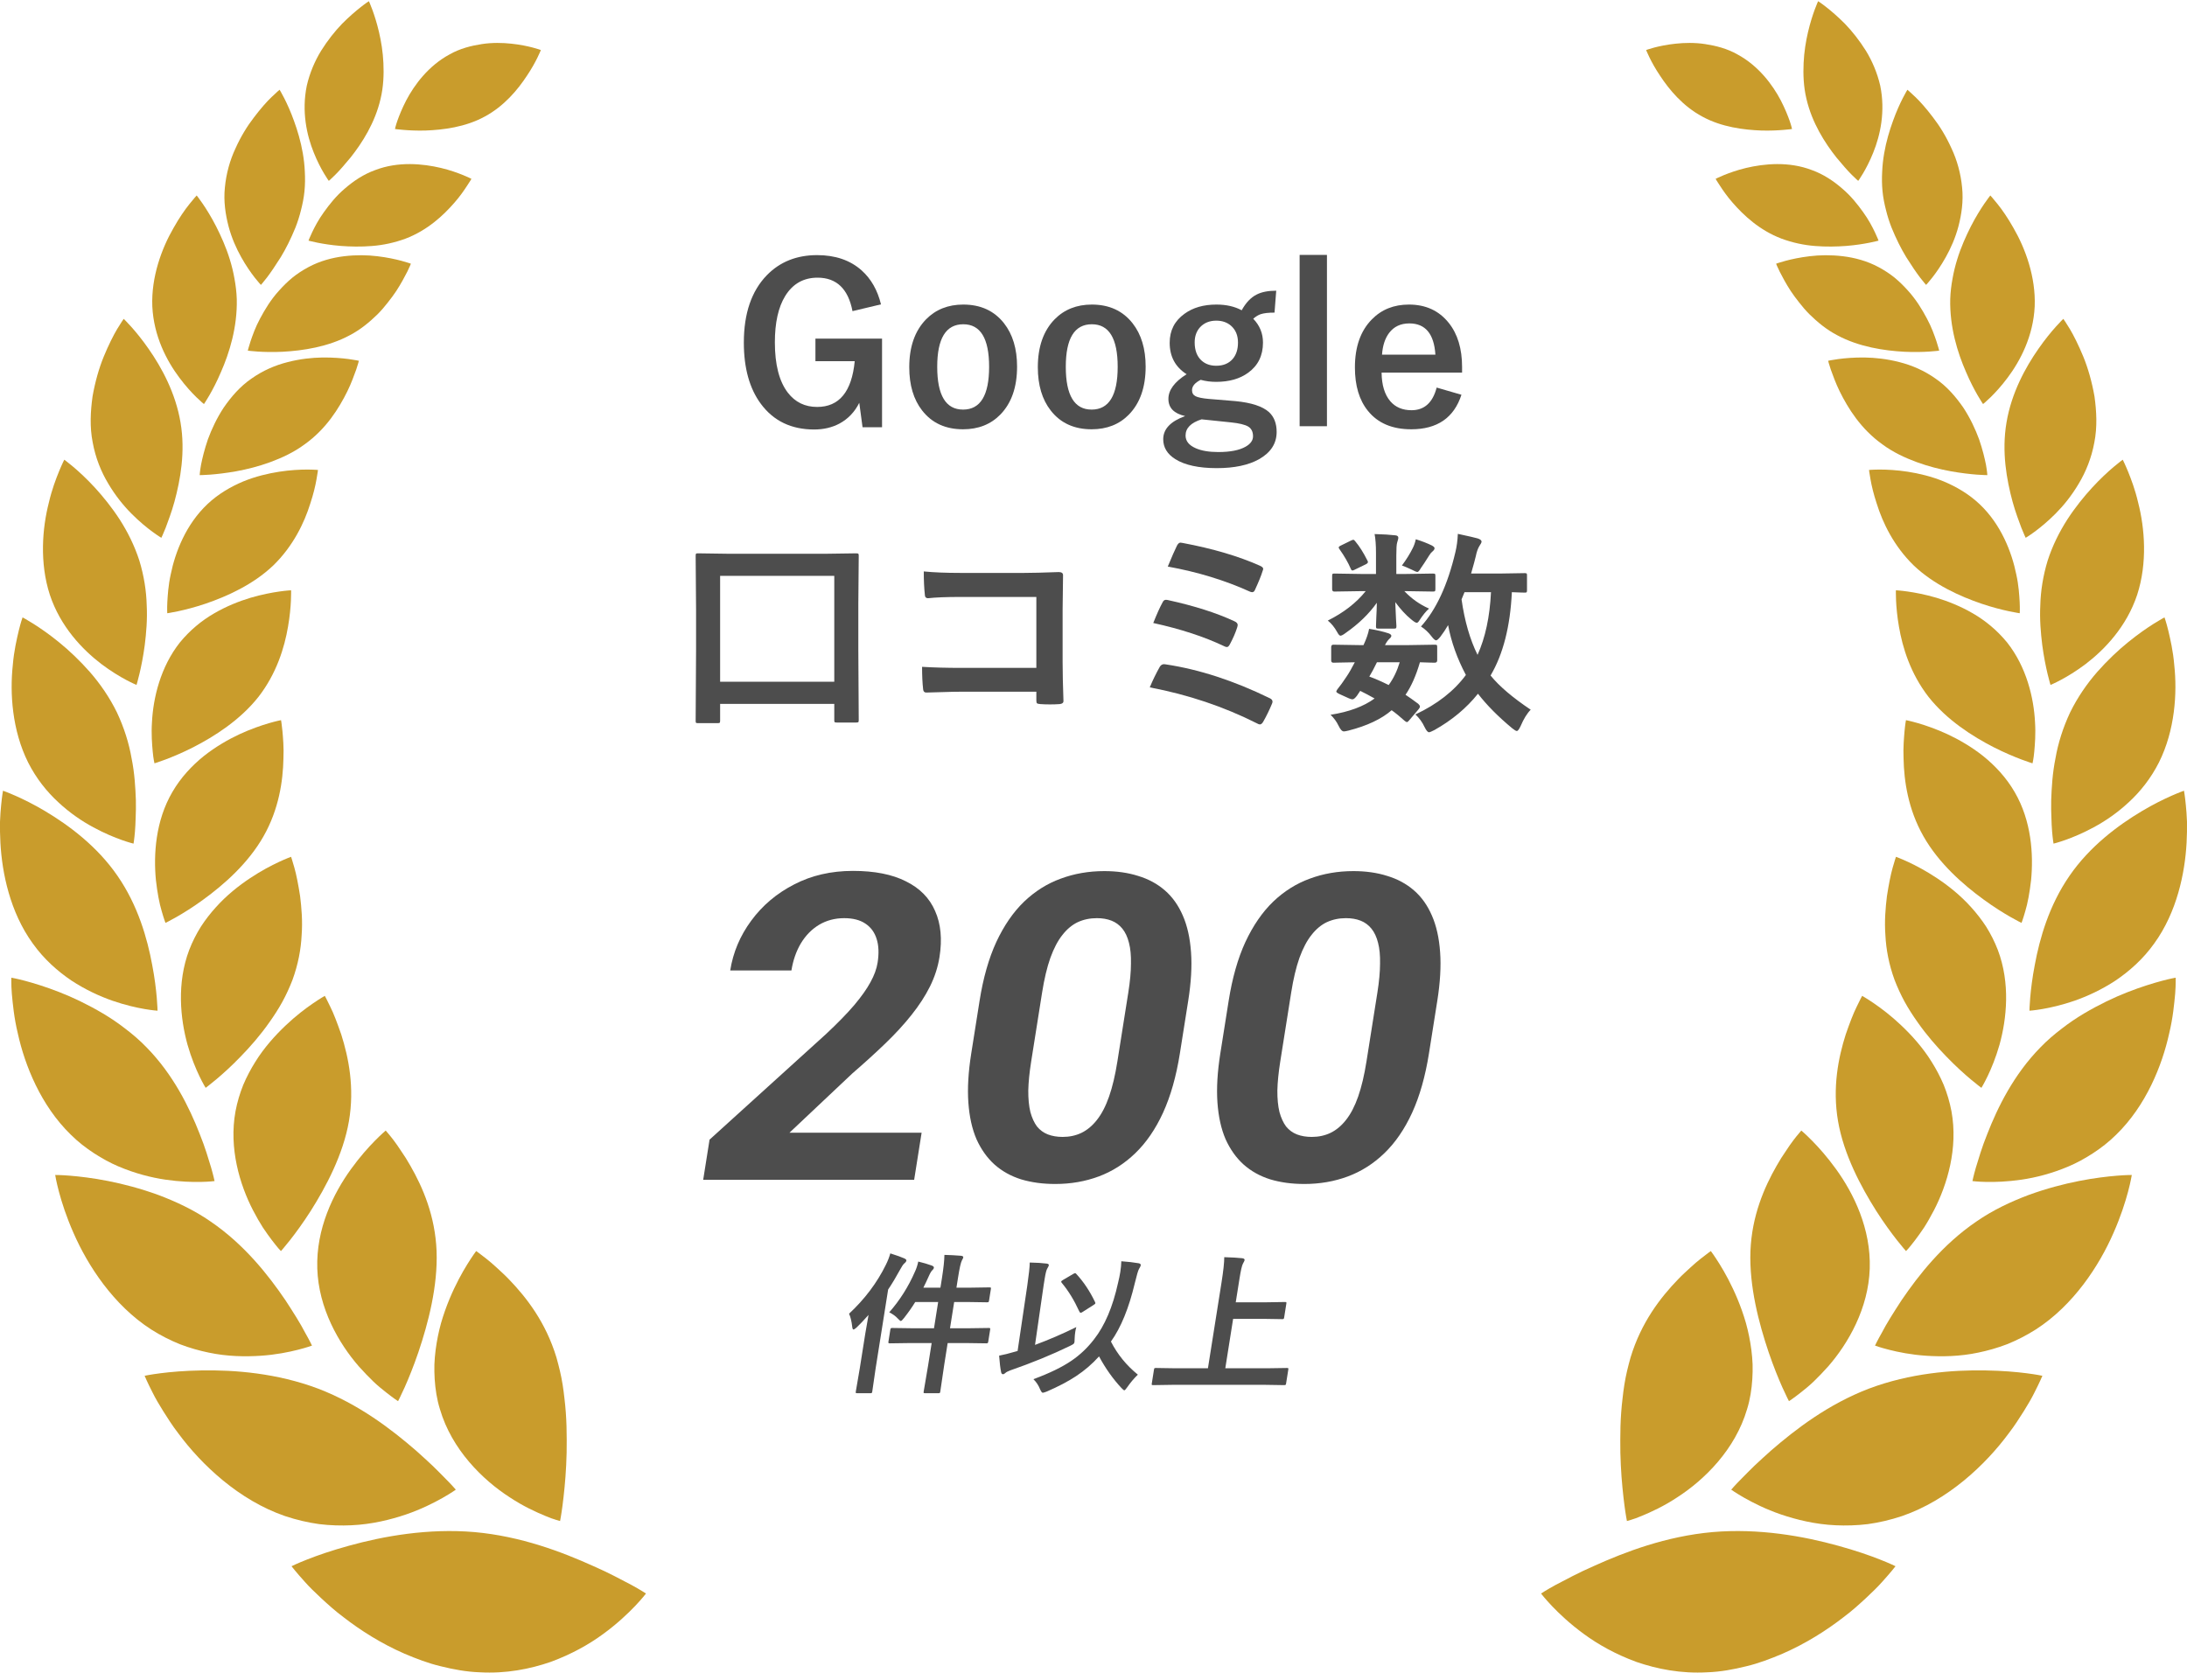 <svg xmlns="http://www.w3.org/2000/svg" width="242" height="186" viewBox="0 0 242 186" fill="none"><path d="M59.852 5.539C59.852 5.539 58.53 5.039 56.584 4.835C55.61 4.732 54.475 4.701 53.312 4.88C52.149 5.059 50.892 5.37 49.754 6.019C47.431 7.268 45.864 9.365 44.946 11.118C44.49 12.002 44.176 12.788 43.976 13.354C43.776 13.916 43.707 14.279 43.707 14.279C43.707 14.279 44.062 14.334 44.66 14.379C45.267 14.431 46.116 14.475 47.089 14.448C49.029 14.375 51.493 14.075 53.633 12.905C55.783 11.75 57.288 9.938 58.309 8.379C59.344 6.847 59.848 5.539 59.848 5.539H59.852Z" fill="#C99C2C"></path><path d="M40.818 0.129C40.818 0.129 40.977 0.467 41.198 1.067C41.419 1.668 41.698 2.523 41.936 3.541C42.174 4.559 42.371 5.739 42.426 6.988C42.485 8.241 42.433 9.593 42.116 10.922C41.501 13.596 40.073 15.818 38.796 17.429C38.14 18.219 37.564 18.888 37.115 19.33C36.673 19.779 36.383 20.02 36.383 20.02C36.383 20.02 35.493 18.819 34.723 16.898C33.94 14.965 33.36 12.333 33.947 9.486C34.268 8.089 34.83 6.76 35.538 5.608C36.256 4.466 37.063 3.448 37.85 2.634C38.647 1.83 39.389 1.202 39.931 0.778C40.469 0.35 40.822 0.132 40.822 0.132L40.818 0.129Z" fill="#C99C2C"></path><path d="M52.163 19.793C52.163 19.793 51.821 19.616 51.231 19.375C50.641 19.137 49.785 18.823 48.787 18.588C46.799 18.119 44.076 17.843 41.522 18.823C40.225 19.289 39.117 20.038 38.168 20.862C37.201 21.676 36.459 22.618 35.849 23.471C35.234 24.319 34.82 25.12 34.544 25.7C34.268 26.276 34.137 26.634 34.137 26.634C34.137 26.634 35.631 27.055 37.709 27.221C38.741 27.3 39.928 27.328 41.167 27.228C42.409 27.131 43.645 26.866 44.873 26.414C47.3 25.492 49.056 23.847 50.288 22.429C50.906 21.725 51.362 21.055 51.676 20.572C52 20.1 52.166 19.793 52.166 19.793H52.163Z" fill="#C99C2C"></path><path d="M30.938 9.935C30.938 9.935 31.79 11.304 32.532 13.382C32.912 14.424 33.284 15.655 33.509 16.97C33.623 17.629 33.702 18.312 33.73 19.009C33.767 19.713 33.764 20.437 33.692 21.162C33.619 21.89 33.481 22.587 33.305 23.26C33.139 23.939 32.929 24.588 32.687 25.202C32.19 26.42 31.631 27.542 31.062 28.473C30.482 29.398 29.951 30.174 29.547 30.706C29.143 31.237 28.87 31.534 28.87 31.534C28.87 31.534 27.766 30.392 26.692 28.466C26.151 27.5 25.63 26.341 25.288 25.044C24.95 23.746 24.725 22.27 24.884 20.751C25.029 19.226 25.44 17.739 26.054 16.435C26.644 15.114 27.372 13.934 28.114 12.978C28.846 12.015 29.529 11.235 30.068 10.728C30.599 10.214 30.938 9.935 30.938 9.935Z" fill="#C99C2C"></path><path d="M45.465 29.188C45.465 29.188 43.946 28.619 41.748 28.36C40.64 28.225 39.408 28.204 38.09 28.36C36.775 28.518 35.401 28.881 34.128 29.567C33.486 29.909 32.885 30.302 32.34 30.744C31.805 31.189 31.318 31.672 30.873 32.172C29.969 33.163 29.313 34.256 28.789 35.24C28.257 36.216 27.947 37.127 27.726 37.769C27.512 38.414 27.422 38.811 27.422 38.811C27.422 38.811 29.054 39.045 31.27 38.935C33.475 38.818 36.295 38.407 38.704 37.106C39.929 36.465 40.909 35.633 41.776 34.788C42.2 34.36 42.58 33.918 42.918 33.477C43.263 33.042 43.581 32.617 43.853 32.203C44.395 31.375 44.785 30.616 45.065 30.078C45.337 29.536 45.465 29.191 45.465 29.191V29.188Z" fill="#C99C2C"></path><path d="M21.765 21.638C21.765 21.638 22.849 22.97 23.918 25.064C24.443 26.103 25.016 27.359 25.43 28.715C25.641 29.395 25.817 30.105 25.944 30.837C26.082 31.575 26.175 32.338 26.2 33.114C26.272 36.209 25.385 39.059 24.446 41.188C23.539 43.324 22.569 44.724 22.569 44.724C22.569 44.724 21.244 43.679 19.849 41.805C18.441 39.928 17.012 37.206 16.854 33.914C16.723 30.64 17.903 27.476 19.194 25.247C19.825 24.122 20.457 23.212 20.954 22.597C21.444 21.98 21.761 21.638 21.761 21.638H21.765Z" fill="#C99C2C"></path><path d="M39.712 39.935C39.712 39.935 38.032 39.542 35.681 39.57C34.511 39.587 33.196 39.728 31.83 40.08C30.456 40.425 29.089 41.012 27.826 41.906C26.542 42.789 25.576 43.934 24.762 45.104C23.982 46.288 23.412 47.523 23.005 48.63C22.622 49.748 22.384 50.739 22.246 51.446C22.118 52.157 22.094 52.588 22.094 52.588C22.094 52.588 22.529 52.591 23.253 52.536C23.975 52.481 24.986 52.37 26.156 52.16C27.319 51.946 28.627 51.625 29.921 51.146C31.226 50.666 32.554 50.041 33.714 49.179C36.092 47.481 37.507 45.194 38.435 43.313C38.898 42.375 39.188 41.519 39.412 40.919C39.623 40.312 39.709 39.935 39.709 39.935H39.712Z" fill="#C99C2C"></path><path d="M13.691 35.295C13.691 35.295 15.009 36.544 16.438 38.604C17.888 40.674 19.434 43.51 19.976 46.764C20.532 50.024 19.952 53.137 19.306 55.524C18.978 56.715 18.595 57.705 18.333 58.416C18.057 59.12 17.853 59.527 17.853 59.527C17.853 59.527 16.3 58.619 14.544 56.849C13.66 55.962 12.77 54.862 11.986 53.54C11.192 52.219 10.571 50.69 10.257 48.969C9.915 47.24 10.016 45.518 10.24 43.883C10.523 42.268 10.958 40.746 11.479 39.473C12.004 38.2 12.535 37.144 12.963 36.423C13.394 35.702 13.688 35.295 13.688 35.295H13.691Z" fill="#C99C2C"></path><path d="M35.188 52.019C35.188 52.019 33.341 51.836 30.905 52.212C29.683 52.402 28.292 52.726 26.908 53.292C25.549 53.864 24.158 54.665 22.964 55.79C20.572 58.043 19.388 61.121 18.891 63.577C18.619 64.802 18.56 65.889 18.515 66.651C18.477 67.417 18.508 67.876 18.508 67.876C18.508 67.876 18.96 67.814 19.723 67.652C20.482 67.49 21.542 67.224 22.729 66.824C25.096 66.02 28.013 64.712 30.242 62.584C32.444 60.441 33.673 57.863 34.332 55.745C34.681 54.696 34.898 53.768 35.015 53.095C35.071 52.76 35.115 52.491 35.146 52.305C35.171 52.119 35.184 52.019 35.184 52.019H35.188Z" fill="#C99C2C"></path><path d="M7.113 50.883C7.113 50.883 8.697 52.012 10.502 53.978C11.399 54.958 12.362 56.142 13.245 57.501C14.115 58.857 14.881 60.379 15.423 62.059C15.931 63.732 16.196 65.416 16.234 66.996C16.317 68.584 16.179 70.078 16.02 71.382C15.679 73.98 15.106 75.812 15.106 75.812C15.106 75.812 13.335 75.098 11.213 73.497C9.128 71.903 6.692 69.38 5.515 65.834C4.366 62.297 4.676 58.464 5.408 55.624C5.739 54.196 6.191 53.012 6.529 52.184C6.868 51.356 7.113 50.883 7.113 50.883Z" fill="#C99C2C"></path><path d="M32.209 65.337C32.209 65.337 30.263 65.42 27.719 66.165C26.466 66.544 25.065 67.093 23.692 67.894C22.311 68.691 21.024 69.75 19.906 71.109C17.749 73.838 16.955 77.254 16.817 79.915C16.727 81.246 16.827 82.395 16.9 83.203C16.972 84.014 17.093 84.49 17.093 84.49C17.093 84.49 18.974 83.931 21.359 82.723C23.73 81.512 26.58 79.694 28.603 77.13C30.598 74.56 31.478 71.679 31.871 69.364C32.275 67.062 32.209 65.337 32.209 65.337Z" fill="#C99C2C"></path><path d="M2.5 68.339C2.5 68.339 2.953 68.573 3.684 69.036C4.419 69.498 5.431 70.192 6.531 71.089C7.636 71.986 8.809 73.09 9.952 74.387C11.08 75.685 12.112 77.168 12.94 78.856C13.731 80.539 14.273 82.268 14.559 83.927C14.897 85.587 14.983 87.178 15.035 88.572C15.053 89.269 15.035 89.917 15.011 90.497C14.997 91.077 14.97 91.591 14.935 92.019C14.866 92.871 14.776 93.378 14.776 93.378C14.776 93.378 12.806 92.916 10.328 91.57C9.078 90.897 7.743 89.997 6.469 88.813C5.182 87.633 4.012 86.167 3.111 84.39C1.337 80.832 1.079 76.727 1.417 73.611C1.544 72.048 1.858 70.73 2.076 69.802C2.3 68.874 2.497 68.339 2.497 68.339H2.5Z" fill="#C99C2C"></path><path d="M31.094 79.711C31.094 79.711 29.054 80.091 26.503 81.267C25.244 81.857 23.857 82.651 22.535 83.7C21.233 84.752 20.001 86.063 19.073 87.664C17.199 90.873 16.982 94.589 17.251 97.401C17.41 98.809 17.637 100.006 17.889 100.837C18.124 101.672 18.31 102.152 18.31 102.152C18.31 102.152 20.209 101.245 22.479 99.585C24.778 97.918 27.47 95.552 29.164 92.56C30.866 89.562 31.315 86.429 31.363 83.958C31.418 82.727 31.318 81.667 31.252 80.912C31.183 80.156 31.097 79.707 31.097 79.707L31.094 79.711Z" fill="#C99C2C"></path><path d="M0.331 87.522C0.331 87.522 2.412 88.24 5.004 89.786C7.599 91.335 10.747 93.664 12.994 96.931C15.261 100.206 16.297 103.863 16.838 106.786C17.401 109.694 17.432 111.871 17.432 111.871C17.432 111.871 15.275 111.744 12.435 110.764C11.033 110.271 9.46 109.556 7.903 108.532C6.381 107.503 4.856 106.158 3.624 104.426C1.111 100.958 0.228 96.638 0.045 93.284C-0 92.446 -0.011 91.663 -0 90.966C0.027 90.269 0.072 89.651 0.124 89.141C0.221 88.119 0.331 87.522 0.331 87.522Z" fill="#C99C2C"></path><path d="M32.207 94.837C32.207 94.837 31.686 95.023 30.855 95.41C30.026 95.796 28.898 96.383 27.662 97.207C26.427 98.028 25.081 99.091 23.9 100.406C23.303 101.065 22.734 101.789 22.223 102.579C21.73 103.366 21.295 104.218 20.939 105.14C19.545 108.814 19.949 112.754 20.753 115.646C21.581 118.544 22.755 120.407 22.755 120.407C22.755 120.407 24.563 119.096 26.63 116.947C27.683 115.867 28.808 114.583 29.805 113.158C30.313 112.444 30.806 111.685 31.238 110.902C31.666 110.118 32.042 109.301 32.37 108.448C32.987 106.751 33.301 105.078 33.377 103.515C33.495 101.941 33.364 100.478 33.208 99.195C33.011 97.921 32.797 96.831 32.58 96.062C32.363 95.296 32.211 94.84 32.211 94.84L32.207 94.837Z" fill="#C99C2C"></path><path d="M1.261 108.218C1.261 108.218 1.834 108.314 2.779 108.566C3.718 108.818 5.047 109.218 6.552 109.808C8.063 110.395 9.706 111.182 11.397 112.179C12.236 112.679 13.068 113.238 13.868 113.863C14.683 114.484 15.48 115.163 16.215 115.926C19.183 118.952 20.957 122.582 22.106 125.532C22.7 126.994 23.073 128.302 23.359 129.227C23.628 130.158 23.742 130.728 23.742 130.728C23.742 130.728 21.475 131.035 18.303 130.572C16.722 130.338 14.952 129.889 13.116 129.11C12.194 128.72 11.304 128.23 10.407 127.65C9.513 127.067 8.626 126.384 7.822 125.58C4.526 122.368 2.755 117.934 1.975 114.401C1.547 112.634 1.413 111.082 1.309 109.984C1.261 109.436 1.257 108.994 1.254 108.694C1.254 108.394 1.254 108.228 1.254 108.228L1.261 108.218Z" fill="#C99C2C"></path><path d="M35.943 110.226C35.943 110.226 35.432 110.512 34.632 111.061C33.824 111.613 32.737 112.43 31.605 113.507C30.473 114.58 29.241 115.936 28.257 117.523C27.757 118.317 27.298 119.179 26.911 120.097C26.545 121.008 26.252 121.981 26.059 123.006C25.31 127.101 26.535 131.131 27.995 133.957C28.364 134.664 28.73 135.31 29.089 135.868C29.458 136.421 29.803 136.897 30.097 137.283C30.39 137.67 30.639 137.97 30.808 138.173C30.98 138.373 31.087 138.477 31.087 138.477C31.087 138.477 31.477 138.046 32.092 137.266C32.702 136.486 33.527 135.372 34.38 134.036C36.071 131.359 37.972 127.805 38.611 124.099C39.249 120.383 38.573 117.05 37.758 114.494C37.32 113.234 36.913 112.154 36.537 111.413C36.185 110.664 35.943 110.229 35.943 110.229V110.226Z" fill="#C99C2C"></path><path d="M6.102 130.055C6.102 130.055 6.723 130.048 7.758 130.134C8.79 130.22 10.271 130.386 11.958 130.721C13.646 131.052 15.544 131.549 17.511 132.263C19.448 132.991 21.466 133.926 23.316 135.213C27.05 137.763 29.698 141.141 31.592 143.929C32.51 145.336 33.276 146.558 33.749 147.482C34.26 148.376 34.522 148.939 34.522 148.939C34.522 148.939 33.95 149.152 32.956 149.404C31.962 149.656 30.526 149.953 28.845 150.063C27.168 150.174 25.152 150.153 23.095 149.715C22.06 149.501 20.987 149.201 19.907 148.787C18.85 148.359 17.784 147.824 16.731 147.155C12.545 144.46 9.715 140.085 8.141 136.486C6.54 132.874 6.108 130.055 6.108 130.055H6.102Z" fill="#C99C2C"></path><path d="M42.678 125.138C42.678 125.138 42.194 125.542 41.48 126.27C40.762 126.998 39.803 128.064 38.829 129.417C36.883 132.115 34.967 136 35.109 140.406C35.247 144.809 37.487 148.694 39.703 151.237C40.265 151.868 40.814 152.434 41.318 152.92C41.825 153.407 42.315 153.793 42.719 154.114C43.123 154.435 43.454 154.677 43.685 154.842C43.913 155.008 44.048 155.087 44.048 155.087C44.048 155.087 44.341 154.535 44.772 153.572C45.2 152.613 45.759 151.25 46.298 149.667C47.375 146.475 48.455 142.39 48.31 138.481C48.155 134.571 46.774 131.407 45.407 129.027C45.073 128.43 44.731 127.895 44.403 127.426C44.093 126.946 43.799 126.529 43.544 126.194C43.288 125.856 43.071 125.594 42.916 125.414C42.764 125.235 42.681 125.135 42.681 125.135L42.678 125.138Z" fill="#C99C2C"></path><path d="M16 152.281C16 152.281 16.649 152.14 17.757 151.999C18.868 151.857 20.431 151.716 22.264 151.688C25.977 151.616 30.668 151.995 35.196 153.7C39.706 155.425 43.316 158.206 46.029 160.555C46.688 161.159 47.316 161.704 47.851 162.222C48.393 162.733 48.842 163.219 49.235 163.605C50.012 164.378 50.436 164.886 50.436 164.886C50.436 164.886 49.912 165.265 48.963 165.803C48.017 166.335 46.623 167.052 44.921 167.632C43.227 168.205 41.142 168.726 38.882 168.826C37.75 168.878 36.549 168.85 35.313 168.698C34.095 168.529 32.835 168.239 31.548 167.811C26.433 166.055 22.285 162.108 19.727 158.647C19.065 157.792 18.537 156.943 18.057 156.191C17.581 155.432 17.187 154.748 16.897 154.162C16.3 152.999 16.003 152.281 16.003 152.281H16Z" fill="#C99C2C"></path><path d="M52.69 138.474C52.69 138.474 52.293 138.998 51.716 139.926C51.133 140.865 50.408 142.172 49.732 143.798C49.397 144.608 49.076 145.499 48.803 146.447C48.545 147.382 48.338 148.38 48.203 149.425C48.137 149.946 48.089 150.484 48.068 151.026C48.055 151.561 48.065 152.102 48.099 152.651C48.172 153.752 48.338 154.887 48.683 155.984C49.994 160.449 53.401 163.799 56.407 165.735C57.904 166.728 59.316 167.367 60.324 167.784C60.824 167.998 61.238 168.143 61.528 168.226C61.815 168.312 61.973 168.357 61.973 168.357C61.973 168.357 62.108 167.705 62.249 166.608C62.388 165.521 62.564 163.947 62.65 162.171C62.695 161.28 62.719 160.335 62.709 159.362C62.709 158.372 62.684 157.35 62.608 156.329C62.571 155.818 62.522 155.308 62.46 154.801C62.405 154.283 62.339 153.766 62.256 153.255C62.094 152.227 61.853 151.254 61.573 150.257C60.396 146.368 58.26 143.618 56.331 141.62C55.858 141.117 55.371 140.696 54.95 140.299C54.526 139.906 54.132 139.574 53.794 139.309C53.452 139.046 53.18 138.836 52.99 138.691C52.797 138.553 52.69 138.474 52.69 138.474Z" fill="#C99C2C"></path><path d="M32.258 173.36C32.258 173.36 32.893 173.042 34.004 172.608C35.119 172.166 36.696 171.617 38.594 171.096C42.422 170.034 47.378 169.137 52.513 169.582C57.648 170.044 62.17 171.769 65.652 173.342C67.398 174.098 68.831 174.895 69.869 175.43C70.894 175.989 71.481 176.382 71.481 176.382C71.481 176.382 71.067 176.931 70.273 177.766C69.476 178.601 68.296 179.729 66.729 180.871C65.158 182.024 63.236 183.103 60.927 183.952C58.646 184.739 55.978 185.267 53.086 185.101C51.626 185.049 50.204 184.787 48.8 184.439C47.388 184.108 46.056 183.59 44.758 183.041C42.18 181.917 39.889 180.457 38.025 179.011C37.076 178.307 36.268 177.566 35.547 176.903C34.832 176.234 34.211 175.633 33.738 175.095C32.776 174.033 32.261 173.363 32.261 173.363L32.258 173.36Z" fill="#C99C2C"></path><path d="M182.148 5.539C182.148 5.539 183.47 5.039 185.417 4.835C186.39 4.732 187.525 4.701 188.688 4.88C189.852 5.059 191.108 5.37 192.247 6.019C194.569 7.268 196.136 9.365 197.054 11.118C197.51 12.002 197.824 12.788 198.024 13.354C198.224 13.916 198.293 14.279 198.293 14.279C198.293 14.279 197.938 14.334 197.341 14.379C196.733 14.431 195.884 14.475 194.911 14.448C192.971 14.375 190.507 14.075 188.368 12.905C186.217 11.75 184.713 9.938 183.691 8.379C182.656 6.847 182.152 5.539 182.152 5.539H182.148Z" fill="#C99C2C"></path><path d="M201.184 0.129C201.184 0.129 201.025 0.467 200.804 1.067C200.584 1.668 200.304 2.523 200.066 3.541C199.828 4.559 199.631 5.739 199.576 6.988C199.517 8.241 199.569 9.593 199.886 10.922C200.501 13.596 201.929 15.818 203.206 17.429C203.862 18.219 204.439 18.888 204.887 19.33C205.329 19.779 205.619 20.02 205.619 20.02C205.619 20.02 206.509 18.819 207.279 16.898C208.062 14.965 208.642 12.333 208.055 9.486C207.734 8.089 207.172 6.76 206.464 5.608C205.747 4.466 204.939 3.448 204.152 2.634C203.355 1.83 202.613 1.202 202.071 0.778C201.533 0.35 201.181 0.132 201.181 0.132L201.184 0.129Z" fill="#C99C2C"></path><path d="M189.843 19.793C189.843 19.793 190.185 19.616 190.775 19.375C191.365 19.137 192.221 18.823 193.219 18.588C195.206 18.119 197.93 17.843 200.483 18.823C201.781 19.289 202.889 20.038 203.838 20.862C204.804 21.676 205.546 22.618 206.157 23.471C206.772 24.319 207.186 25.12 207.462 25.7C207.738 26.276 207.869 26.634 207.869 26.634C207.869 26.634 206.375 27.055 204.297 27.221C203.265 27.3 202.078 27.328 200.839 27.228C199.596 27.131 198.361 26.866 197.132 26.414C194.706 25.492 192.949 23.847 191.717 22.429C191.1 21.725 190.644 21.055 190.33 20.572C190.005 20.1 189.84 19.793 189.84 19.793H189.843Z" fill="#C99C2C"></path><path d="M211.062 9.935C211.062 9.935 210.21 11.304 209.468 13.382C209.088 14.424 208.715 15.655 208.491 16.97C208.377 17.629 208.298 18.312 208.27 19.009C208.232 19.713 208.236 20.437 208.308 21.162C208.38 21.89 208.519 22.587 208.695 23.26C208.86 23.939 209.071 24.588 209.312 25.202C209.809 26.42 210.368 27.542 210.938 28.473C211.518 29.398 212.049 30.174 212.453 30.706C212.857 31.237 213.129 31.534 213.129 31.534C213.129 31.534 214.234 30.392 215.307 28.466C215.849 27.5 216.37 26.341 216.712 25.044C217.05 23.746 217.274 22.27 217.115 20.751C216.971 19.226 216.56 17.739 215.946 16.435C215.355 15.114 214.627 13.934 213.885 12.978C213.153 12.015 212.47 11.235 211.932 10.728C211.4 10.214 211.062 9.935 211.062 9.935Z" fill="#C99C2C"></path><path d="M196.535 29.188C196.535 29.188 198.057 28.619 200.252 28.36C201.36 28.225 202.592 28.204 203.91 28.36C205.225 28.518 206.599 28.881 207.872 29.567C208.514 29.909 209.115 30.302 209.66 30.744C210.195 31.189 210.682 31.672 211.127 32.172C212.031 33.163 212.687 34.256 213.211 35.24C213.743 36.216 214.054 37.127 214.274 37.769C214.488 38.414 214.578 38.811 214.578 38.811C214.578 38.811 212.942 39.045 210.73 38.935C208.525 38.818 205.705 38.407 203.296 37.106C202.071 36.465 201.091 35.633 200.225 34.788C199.8 34.36 199.42 33.918 199.082 33.477C198.737 33.042 198.42 32.617 198.147 32.203C197.605 31.375 197.215 30.616 196.936 30.078C196.663 29.536 196.535 29.191 196.535 29.191V29.188Z" fill="#C99C2C"></path><path d="M220.236 21.638C220.236 21.638 219.152 22.97 218.082 25.064C217.558 26.103 216.985 27.359 216.571 28.715C216.36 29.395 216.184 30.105 216.056 30.837C215.918 31.575 215.825 32.338 215.801 33.114C215.729 36.209 216.616 39.059 217.554 41.188C218.462 43.324 219.432 44.724 219.432 44.724C219.432 44.724 220.757 43.679 222.151 41.805C223.559 39.928 224.988 37.206 225.147 33.914C225.278 30.64 224.098 27.476 222.807 25.247C222.175 24.122 221.544 23.212 221.047 22.597C220.557 21.98 220.239 21.638 220.239 21.638H220.236Z" fill="#C99C2C"></path><path d="M202.289 39.935C202.289 39.935 203.97 39.542 206.32 39.57C207.49 39.587 208.805 39.728 210.172 40.08C211.545 40.425 212.912 41.012 214.175 41.906C215.459 42.789 216.425 43.934 217.24 45.104C218.02 46.288 218.589 47.523 218.996 48.63C219.38 49.748 219.618 50.739 219.756 51.446C219.883 52.157 219.908 52.588 219.908 52.588C219.908 52.588 219.473 52.591 218.748 52.536C218.027 52.481 217.015 52.37 215.845 52.16C214.682 51.946 213.374 51.625 212.08 51.146C210.776 50.666 209.447 50.041 208.287 49.179C205.909 47.481 204.494 45.194 203.566 43.313C203.104 42.375 202.814 41.519 202.589 40.919C202.379 40.312 202.293 39.935 202.293 39.935H202.289Z" fill="#C99C2C"></path><path d="M228.313 35.295C228.313 35.295 226.994 36.544 225.565 38.604C224.116 40.674 222.57 43.51 222.028 46.764C221.472 50.024 222.052 53.137 222.697 55.524C223.025 56.715 223.408 57.705 223.671 58.416C223.947 59.12 224.15 59.527 224.15 59.527C224.15 59.527 225.703 58.619 227.46 56.849C228.344 55.962 229.234 54.862 230.017 53.54C230.811 52.219 231.432 50.69 231.747 48.969C232.088 47.24 231.988 45.518 231.764 43.883C231.481 42.268 231.046 40.746 230.525 39.473C230 38.2 229.469 37.144 229.041 36.423C228.609 35.702 228.316 35.295 228.316 35.295H228.313Z" fill="#C99C2C"></path><path d="M206.812 52.019C206.812 52.019 208.659 51.836 211.095 52.212C212.317 52.402 213.708 52.726 215.092 53.292C216.452 53.864 217.843 54.665 219.037 55.79C221.428 58.043 222.612 61.121 223.109 63.577C223.382 64.802 223.441 65.889 223.485 66.651C223.523 67.417 223.492 67.876 223.492 67.876C223.492 67.876 223.04 67.814 222.277 67.652C221.518 67.49 220.459 67.224 219.271 66.824C216.904 66.02 213.988 64.712 211.758 62.584C209.556 60.441 208.328 57.863 207.668 55.745C207.32 54.696 207.102 53.768 206.985 53.095C206.93 52.76 206.885 52.491 206.854 52.305C206.83 52.119 206.816 52.019 206.816 52.019H206.812Z" fill="#C99C2C"></path><path d="M234.889 50.883C234.889 50.883 233.304 52.012 231.5 53.978C230.602 54.958 229.639 56.142 228.756 57.501C227.886 58.857 227.12 60.379 226.578 62.059C226.071 63.732 225.805 65.416 225.767 66.996C225.684 68.584 225.822 70.078 225.981 71.382C226.323 73.98 226.896 75.812 226.896 75.812C226.896 75.812 228.666 75.098 230.789 73.497C232.873 71.903 235.31 69.38 236.487 65.834C237.636 62.297 237.325 58.464 236.594 55.624C236.262 54.196 235.81 53.012 235.472 52.184C235.134 51.356 234.889 50.883 234.889 50.883Z" fill="#C99C2C"></path><path d="M209.789 65.337C209.789 65.337 211.736 65.42 214.279 66.165C215.532 66.544 216.933 67.093 218.307 67.894C219.687 68.691 220.975 69.75 222.093 71.109C224.25 73.838 225.044 77.254 225.182 79.915C225.271 81.246 225.171 82.395 225.099 83.203C225.026 84.014 224.905 84.49 224.905 84.49C224.905 84.49 223.025 83.931 220.64 82.723C218.269 81.512 215.418 79.694 213.396 77.13C211.401 74.56 210.521 71.679 210.127 69.364C209.724 67.062 209.789 65.337 209.789 65.337Z" fill="#C99C2C"></path><path d="M239.507 68.339C239.507 68.339 239.055 68.573 238.323 69.036C237.588 69.498 236.577 70.192 235.476 71.089C234.371 71.986 233.198 73.09 232.055 74.387C230.927 75.685 229.895 77.168 229.067 78.856C228.276 80.539 227.735 82.268 227.448 83.927C227.11 85.587 227.024 87.178 226.972 88.572C226.955 89.269 226.972 89.917 226.996 90.497C227.01 91.077 227.037 91.591 227.072 92.019C227.141 92.871 227.231 93.378 227.231 93.378C227.231 93.378 229.201 92.916 231.679 91.57C232.929 90.897 234.264 89.997 235.538 88.813C236.825 87.633 237.995 86.167 238.896 84.39C240.67 80.832 240.929 76.727 240.59 73.611C240.463 72.048 240.149 70.73 239.931 69.802C239.707 68.874 239.51 68.339 239.51 68.339H239.507Z" fill="#C99C2C"></path><path d="M210.906 79.711C210.906 79.711 212.946 80.091 215.496 81.267C216.756 81.857 218.143 82.651 219.465 83.7C220.766 84.752 221.998 86.063 222.927 87.664C224.801 90.873 225.018 94.589 224.749 97.401C224.59 98.809 224.362 100.006 224.11 100.837C223.876 101.672 223.689 102.152 223.689 102.152C223.689 102.152 221.791 101.245 219.52 99.585C217.222 97.918 214.53 95.552 212.835 92.56C211.134 89.562 210.685 86.429 210.637 83.958C210.582 82.727 210.685 81.667 210.747 80.912C210.816 80.156 210.903 79.707 210.903 79.707L210.906 79.711Z" fill="#C99C2C"></path><path d="M241.667 87.522C241.667 87.522 239.586 88.24 236.994 89.786C234.399 91.335 231.251 93.664 229.005 96.931C226.737 100.206 225.702 103.863 225.16 106.786C224.597 109.694 224.566 111.871 224.566 111.871C224.566 111.871 226.723 111.744 229.564 110.764C230.965 110.271 232.539 109.556 234.095 108.532C235.617 107.503 237.143 106.158 238.375 104.426C240.887 100.958 241.771 96.638 241.954 93.284C241.999 92.446 242.009 91.663 241.999 90.966C241.971 90.269 241.926 89.651 241.874 89.141C241.778 88.119 241.667 87.522 241.667 87.522Z" fill="#C99C2C"></path><path d="M209.797 94.837C209.797 94.837 210.318 95.023 211.15 95.41C211.978 95.796 213.107 96.383 214.342 97.207C215.578 98.028 216.924 99.091 218.104 100.406C218.701 101.065 219.271 101.789 219.782 102.579C220.275 103.366 220.71 104.218 221.065 105.14C222.46 108.814 222.056 112.754 221.252 115.646C220.423 118.544 219.25 120.407 219.25 120.407C219.25 120.407 217.442 119.096 215.374 116.947C214.322 115.867 213.197 114.583 212.199 113.158C211.692 112.444 211.198 111.685 210.767 110.902C210.339 110.118 209.963 109.301 209.635 108.448C209.017 106.751 208.703 105.078 208.627 103.515C208.51 101.941 208.641 100.478 208.796 99.195C208.993 97.921 209.207 96.831 209.424 96.062C209.642 95.296 209.794 94.84 209.794 94.84L209.797 94.837Z" fill="#C99C2C"></path><path d="M240.739 108.218C240.739 108.218 240.166 108.314 239.221 108.566C238.282 108.818 236.953 109.218 235.448 109.808C233.937 110.395 232.294 111.182 230.603 112.179C229.764 112.679 228.932 113.238 228.132 113.863C227.317 114.484 226.52 115.163 225.785 115.926C222.817 118.952 221.043 122.582 219.894 125.532C219.3 126.994 218.927 128.302 218.641 129.227C218.372 130.158 218.258 130.728 218.258 130.728C218.258 130.728 220.525 131.035 223.697 130.572C225.278 130.338 227.048 129.889 228.884 129.11C229.806 128.72 230.696 128.23 231.593 127.65C232.487 127.067 233.374 126.384 234.178 125.58C237.474 122.368 239.245 117.934 240.025 114.401C240.453 112.634 240.587 111.082 240.691 109.984C240.739 109.436 240.743 108.994 240.746 108.694C240.746 108.394 240.746 108.228 240.746 108.228L240.739 108.218Z" fill="#C99C2C"></path><path d="M206.054 110.226C206.054 110.226 206.564 110.512 207.365 111.061C208.173 111.613 209.26 112.43 210.392 113.507C211.524 114.58 212.756 115.936 213.739 117.523C214.24 118.317 214.699 119.179 215.085 120.097C215.451 121.008 215.745 121.981 215.938 123.006C216.687 127.101 215.462 131.131 214.002 133.957C213.632 134.664 213.267 135.31 212.908 135.868C212.538 136.421 212.193 136.897 211.9 137.283C211.607 137.67 211.358 137.97 211.189 138.173C211.016 138.373 210.909 138.477 210.909 138.477C210.909 138.477 210.519 138.046 209.905 137.266C209.294 136.486 208.469 135.372 207.617 134.036C205.926 131.359 204.024 127.805 203.386 124.099C202.747 120.383 203.424 117.05 204.238 114.494C204.676 113.234 205.084 112.154 205.46 111.413C205.812 110.664 206.054 110.229 206.054 110.229V110.226Z" fill="#C99C2C"></path><path d="M235.897 130.055C235.897 130.055 235.276 130.048 234.241 130.134C233.209 130.22 231.728 130.386 230.041 130.721C228.353 131.052 226.455 131.549 224.488 132.263C222.552 132.991 220.533 133.926 218.683 135.213C214.948 137.763 212.301 141.141 210.407 143.929C209.489 145.336 208.722 146.558 208.25 147.482C207.739 148.376 207.477 148.939 207.477 148.939C207.477 148.939 208.049 149.152 209.043 149.404C210.037 149.656 211.473 149.953 213.154 150.063C214.831 150.174 216.847 150.153 218.904 149.715C219.939 149.501 221.012 149.201 222.093 148.787C223.149 148.359 224.215 147.824 225.268 147.155C229.454 144.46 232.284 140.085 233.858 136.486C235.459 132.874 235.891 130.055 235.891 130.055H235.897Z" fill="#C99C2C"></path><path d="M199.325 125.138C199.325 125.138 199.808 125.542 200.523 126.27C201.241 126.998 202.2 128.064 203.173 129.417C205.12 132.115 207.035 136 206.894 140.406C206.756 144.809 204.516 148.694 202.3 151.237C201.738 151.868 201.189 152.434 200.685 152.92C200.178 153.407 199.688 153.793 199.284 154.114C198.88 154.435 198.549 154.677 198.317 154.842C198.09 155.008 197.955 155.087 197.955 155.087C197.955 155.087 197.662 154.535 197.23 153.572C196.802 152.613 196.243 151.25 195.705 149.667C194.628 146.475 193.548 142.39 193.693 138.481C193.848 134.571 195.229 131.407 196.595 129.027C196.93 128.43 197.272 127.895 197.6 127.426C197.91 126.946 198.204 126.529 198.459 126.194C198.714 125.856 198.932 125.594 199.087 125.414C199.239 125.235 199.322 125.135 199.322 125.135L199.325 125.138Z" fill="#C99C2C"></path><path d="M226.003 152.281C226.003 152.281 225.354 152.14 224.246 151.999C223.135 151.857 221.571 151.716 219.739 151.688C216.025 151.616 211.335 151.995 206.807 153.7C202.296 155.425 198.686 158.206 195.974 160.555C195.314 161.159 194.686 161.704 194.151 162.222C193.61 162.733 193.161 163.219 192.767 163.605C191.991 164.378 191.566 164.886 191.566 164.886C191.566 164.886 192.091 165.265 193.04 165.803C193.986 166.335 195.38 167.052 197.081 167.632C198.776 168.205 200.861 168.726 203.121 168.826C204.253 168.878 205.454 168.85 206.69 168.698C207.908 168.529 209.168 168.239 210.455 167.811C215.57 166.055 219.718 162.108 222.275 158.647C222.938 157.792 223.466 156.943 223.946 156.191C224.422 155.432 224.816 154.748 225.105 154.162C225.702 152.999 225.999 152.281 225.999 152.281H226.003Z" fill="#C99C2C"></path><path d="M189.31 138.474C189.31 138.474 189.707 138.998 190.284 139.926C190.867 140.865 191.592 142.172 192.268 143.798C192.603 144.608 192.924 145.499 193.196 146.447C193.455 147.382 193.662 148.38 193.797 149.425C193.863 149.946 193.911 150.484 193.932 151.026C193.945 151.561 193.935 152.102 193.9 152.651C193.828 153.752 193.662 154.887 193.317 155.984C192.006 160.449 188.599 163.799 185.593 165.735C184.096 166.728 182.684 167.367 181.676 167.784C181.176 167.998 180.762 168.143 180.472 168.226C180.185 168.312 180.027 168.357 180.027 168.357C180.027 168.357 179.892 167.705 179.75 166.608C179.612 165.521 179.436 163.947 179.35 162.171C179.305 161.28 179.281 160.335 179.291 159.362C179.291 158.372 179.316 157.35 179.392 156.329C179.429 155.818 179.478 155.308 179.54 154.801C179.595 154.283 179.661 153.766 179.744 153.255C179.906 152.227 180.147 151.254 180.427 150.257C181.604 146.368 183.74 143.618 185.669 141.62C186.142 141.117 186.629 140.696 187.05 140.299C187.474 139.906 187.868 139.574 188.206 139.309C188.548 139.046 188.82 138.836 189.01 138.691C189.203 138.553 189.31 138.474 189.31 138.474Z" fill="#C99C2C"></path><path d="M209.747 173.36C209.747 173.36 209.112 173.042 208 172.608C206.886 172.166 205.308 171.617 203.41 171.096C199.583 170.034 194.627 169.137 189.491 169.582C184.356 170.044 179.835 171.769 176.353 173.342C174.606 174.098 173.174 174.895 172.135 175.43C171.11 175.989 170.523 176.382 170.523 176.382C170.523 176.382 170.938 176.931 171.731 177.766C172.529 178.601 173.709 179.729 175.276 180.871C176.846 182.024 178.768 183.103 181.077 183.952C183.359 184.739 186.026 185.267 188.918 185.101C190.378 185.049 191.8 184.787 193.205 184.439C194.616 184.108 195.949 183.59 197.246 183.041C199.824 181.917 202.116 180.457 203.98 179.011C204.929 178.307 205.736 177.566 206.458 176.903C207.172 176.234 207.793 175.633 208.266 175.095C209.229 174.033 209.743 173.363 209.743 173.363L209.747 173.36Z" fill="#C99C2C"></path><path d="M161.785 41.246H152.879C152.895 42.621 153.215 43.676 153.84 44.41C154.41 45.074 155.195 45.406 156.195 45.406C157.609 45.406 158.535 44.57 158.973 42.898L161.715 43.695C160.887 46.242 159.035 47.516 156.16 47.516C154.059 47.516 152.461 46.836 151.367 45.477C150.406 44.289 149.926 42.688 149.926 40.672C149.926 38.391 150.551 36.617 151.801 35.352C152.871 34.258 154.238 33.711 155.902 33.711C157.762 33.711 159.23 34.387 160.309 35.738C161.293 36.965 161.785 38.594 161.785 40.625V41.246ZM158.832 39.254C158.684 36.949 157.723 35.797 155.949 35.797C154.988 35.797 154.242 36.148 153.711 36.852C153.258 37.453 152.996 38.254 152.926 39.254H158.832Z" fill="#4D4D4D"></path><path d="M146.832 28.215V47.176H143.809V28.215H146.832Z" fill="#4D4D4D"></path><path d="M141.219 32.176L141.031 34.602C140.359 34.602 139.848 34.66 139.496 34.777C139.223 34.871 138.949 35.039 138.676 35.281C139.395 36.023 139.754 36.902 139.754 37.918C139.754 39.355 139.207 40.469 138.113 41.258C137.191 41.93 136.012 42.266 134.574 42.266C133.965 42.266 133.395 42.191 132.863 42.043C132.223 42.363 131.902 42.746 131.902 43.191C131.902 43.504 132.035 43.727 132.301 43.859C132.566 43.992 133.043 44.09 133.73 44.152L136.707 44.398C138.473 44.57 139.711 44.977 140.422 45.617C140.984 46.141 141.266 46.871 141.266 47.809C141.266 49.082 140.621 50.086 139.332 50.82C138.152 51.484 136.59 51.816 134.645 51.816C132.645 51.816 131.113 51.484 130.051 50.82C129.16 50.258 128.715 49.523 128.715 48.617C128.715 47.492 129.523 46.637 131.141 46.051C129.906 45.777 129.289 45.145 129.289 44.152C129.289 43.176 129.961 42.266 131.305 41.422C130.055 40.625 129.43 39.465 129.43 37.941C129.43 36.582 129.977 35.512 131.07 34.73C132 34.051 133.176 33.711 134.598 33.711C135.684 33.711 136.617 33.922 137.398 34.344C137.859 33.508 138.406 32.93 139.039 32.609C139.594 32.32 140.32 32.176 141.219 32.176ZM134.586 35.492C133.844 35.492 133.246 35.734 132.793 36.219C132.395 36.656 132.195 37.215 132.195 37.895C132.195 38.777 132.449 39.449 132.957 39.91C133.379 40.293 133.922 40.484 134.586 40.484C135.352 40.484 135.953 40.238 136.391 39.746C136.789 39.285 136.988 38.676 136.988 37.918C136.988 37.121 136.727 36.496 136.203 36.043C135.773 35.676 135.234 35.492 134.586 35.492ZM132.957 46.414C131.777 46.789 131.188 47.387 131.188 48.207C131.188 48.816 131.562 49.285 132.312 49.613C132.953 49.895 133.785 50.035 134.809 50.035C136.121 50.035 137.125 49.84 137.82 49.449C138.375 49.137 138.652 48.75 138.652 48.289C138.652 47.789 138.473 47.43 138.113 47.211C137.754 47 137.125 46.848 136.227 46.754L132.957 46.414Z" fill="#4D4D4D"></path><path d="M120.816 33.711C122.738 33.711 124.242 34.402 125.328 35.785C126.289 37.012 126.77 38.609 126.77 40.578C126.77 42.852 126.152 44.621 124.918 45.887C123.855 46.973 122.48 47.516 120.793 47.516C118.855 47.516 117.348 46.824 116.27 45.441C115.316 44.223 114.84 42.625 114.84 40.648C114.84 38.383 115.461 36.613 116.703 35.34C117.773 34.254 119.145 33.711 120.816 33.711ZM120.816 35.891C118.895 35.891 117.934 37.461 117.934 40.602C117.934 43.758 118.887 45.336 120.793 45.336C122.715 45.336 123.676 43.758 123.676 40.602C123.676 37.461 122.723 35.891 120.816 35.891Z" fill="#4D4D4D"></path><path d="M106.59 33.711C108.512 33.711 110.016 34.402 111.102 35.785C112.062 37.012 112.543 38.609 112.543 40.578C112.543 42.852 111.926 44.621 110.691 45.887C109.629 46.973 108.254 47.516 106.566 47.516C104.629 47.516 103.121 46.824 102.043 45.441C101.09 44.223 100.613 42.625 100.613 40.648C100.613 38.383 101.234 36.613 102.477 35.34C103.547 34.254 104.918 33.711 106.59 33.711ZM106.59 35.891C104.668 35.891 103.707 37.461 103.707 40.602C103.707 43.758 104.66 45.336 106.566 45.336C108.488 45.336 109.449 43.758 109.449 40.602C109.449 37.461 108.496 35.891 106.59 35.891Z" fill="#4D4D4D"></path><path d="M97.484 33.688L94.332 34.438C93.856 31.969 92.566 30.734 90.465 30.734C88.91 30.734 87.715 31.414 86.879 32.773C86.121 34.016 85.742 35.723 85.742 37.895C85.742 40.363 86.223 42.223 87.184 43.473C87.996 44.52 89.074 45.043 90.418 45.043C92.863 45.043 94.25 43.355 94.578 39.98H90.231V37.484H97.602V47.293H95.445L95.082 44.586C94.574 45.602 93.844 46.367 92.891 46.883C92.07 47.32 91.137 47.539 90.09 47.539C87.559 47.539 85.594 46.594 84.195 44.703C82.938 43.008 82.309 40.746 82.309 37.918C82.309 34.691 83.16 32.203 84.863 30.453C86.309 28.977 88.16 28.238 90.418 28.238C92.434 28.238 94.074 28.801 95.34 29.926C96.387 30.863 97.102 32.117 97.484 33.688Z" fill="#4D4D4D"></path><path d="M157.238 69.344C158.926 67.477 160.195 64.731 161.047 61.105C161.195 60.496 161.285 59.824 161.316 59.09C162.543 59.355 163.273 59.523 163.508 59.594C163.797 59.688 163.941 59.809 163.941 59.957C163.941 60.043 163.852 60.219 163.672 60.484C163.516 60.758 163.395 61.109 163.309 61.539C163.23 61.891 163.055 62.539 162.781 63.484H165.875L168.711 63.438C168.836 63.438 168.91 63.453 168.934 63.484C168.957 63.516 168.969 63.586 168.969 63.695V65.336C168.969 65.461 168.953 65.535 168.922 65.559C168.891 65.582 168.82 65.594 168.711 65.594C168.695 65.594 168.543 65.59 168.254 65.582C167.957 65.566 167.637 65.555 167.293 65.547C167.113 69.336 166.328 72.41 164.938 74.769C165.883 75.941 167.363 77.203 169.379 78.555C168.98 78.953 168.605 79.562 168.254 80.383C168.09 80.734 167.953 80.91 167.844 80.91C167.75 80.91 167.582 80.812 167.34 80.617C165.785 79.328 164.52 78.051 163.543 76.785C162.277 78.371 160.672 79.711 158.727 80.805C158.406 80.969 158.207 81.051 158.129 81.051C157.988 81.051 157.828 80.867 157.648 80.5C157.383 79.93 157.039 79.457 156.617 79.082C159.039 77.941 160.902 76.484 162.207 74.711C161.238 72.883 160.582 71.043 160.238 69.191C159.973 69.652 159.684 70.086 159.371 70.492C159.16 70.75 159.008 70.879 158.914 70.879C158.797 70.879 158.629 70.734 158.41 70.445C158.066 69.992 157.676 69.625 157.238 69.344ZM164.984 65.547H162.055L161.727 66.344C162.062 68.727 162.652 70.773 163.496 72.484C164.355 70.586 164.852 68.273 164.984 65.547ZM147.23 79.117C149.27 78.797 150.895 78.195 152.105 77.312C151.512 76.977 150.98 76.695 150.512 76.469L150.16 76.996C149.957 77.269 149.789 77.406 149.656 77.406C149.555 77.406 149.418 77.367 149.246 77.289L148.238 76.832C147.988 76.715 147.863 76.617 147.863 76.539C147.863 76.516 147.902 76.438 147.98 76.305C148.293 75.922 148.629 75.457 148.988 74.91C149.27 74.496 149.578 73.961 149.914 73.305C149.25 73.312 148.645 73.324 148.098 73.34C147.738 73.348 147.551 73.352 147.535 73.352C147.379 73.352 147.301 73.266 147.301 73.094V71.629C147.301 71.449 147.379 71.359 147.535 71.359L150.535 71.406H150.875C151.203 70.703 151.41 70.102 151.496 69.602C152.324 69.734 153.047 69.902 153.664 70.106C153.859 70.184 153.957 70.273 153.957 70.375C153.957 70.477 153.883 70.59 153.734 70.715C153.555 70.887 153.395 71.117 153.254 71.406H155.75L158.75 71.359C158.891 71.359 158.973 71.375 158.996 71.406C159.02 71.438 159.031 71.512 159.031 71.629V73.094C159.031 73.266 158.938 73.352 158.75 73.352C158.734 73.352 158.562 73.348 158.234 73.34C157.883 73.324 157.512 73.312 157.121 73.305C156.691 74.781 156.16 75.981 155.527 76.902C155.895 77.144 156.367 77.481 156.945 77.91C157.062 78.027 157.121 78.125 157.121 78.203C157.121 78.289 157.07 78.391 156.969 78.508L155.984 79.668C155.852 79.84 155.75 79.926 155.68 79.926C155.641 79.926 155.566 79.887 155.457 79.809C154.902 79.309 154.414 78.91 153.992 78.613C152.859 79.59 151.27 80.34 149.223 80.863C148.965 80.926 148.793 80.957 148.707 80.957C148.512 80.957 148.316 80.75 148.121 80.336C147.895 79.867 147.598 79.461 147.23 79.117ZM151.52 74.887C152.129 75.106 152.844 75.418 153.664 75.824C154.188 75.106 154.594 74.266 154.883 73.305H152.363C152.051 73.953 151.77 74.481 151.52 74.887ZM155.562 63.531L158.539 63.484C158.68 63.484 158.766 63.5 158.797 63.531C158.82 63.562 158.832 63.641 158.832 63.766V65.207C158.832 65.34 158.812 65.418 158.773 65.441C158.742 65.465 158.664 65.477 158.539 65.477L155.562 65.43H155.398C156.18 66.258 157.09 66.902 158.129 67.363C157.793 67.652 157.434 68.094 157.051 68.688C156.949 68.852 156.855 68.934 156.77 68.934C156.652 68.934 156.434 68.797 156.113 68.523C155.551 68.062 154.977 67.438 154.391 66.648C154.406 67.195 154.434 67.809 154.473 68.488C154.504 68.949 154.52 69.223 154.52 69.309C154.52 69.434 154.5 69.512 154.461 69.543C154.43 69.566 154.359 69.578 154.25 69.578H152.516C152.391 69.578 152.316 69.562 152.293 69.531C152.27 69.5 152.258 69.426 152.258 69.309C152.258 69.277 152.27 68.957 152.293 68.348C152.324 67.801 152.344 67.258 152.352 66.719C151.484 67.945 150.34 69.055 148.918 70.047C148.645 70.258 148.445 70.363 148.32 70.363C148.227 70.363 148.105 70.227 147.957 69.953C147.668 69.43 147.324 69.008 146.926 68.688C148.684 67.812 150.082 66.727 151.121 65.43H150.617L147.641 65.477C147.484 65.477 147.406 65.387 147.406 65.207V63.766C147.406 63.633 147.422 63.551 147.453 63.52C147.477 63.496 147.539 63.484 147.641 63.484L150.617 63.531H152.258V61.199C152.258 60.348 152.207 59.652 152.105 59.113C153.051 59.137 153.82 59.184 154.414 59.254C154.625 59.277 154.73 59.367 154.73 59.523C154.73 59.594 154.711 59.688 154.672 59.805C154.633 59.914 154.609 59.996 154.602 60.051C154.539 60.238 154.508 60.719 154.508 61.492V63.531H155.562ZM155.129 62.594C155.621 61.93 156.02 61.289 156.324 60.672C156.473 60.383 156.586 60.055 156.664 59.688C157.344 59.898 157.938 60.129 158.445 60.379C158.641 60.488 158.738 60.586 158.738 60.672C158.738 60.789 158.672 60.902 158.539 61.012C158.383 61.137 158.254 61.289 158.152 61.469C157.73 62.141 157.418 62.617 157.215 62.898C157.059 63.172 156.934 63.309 156.84 63.309C156.746 63.309 156.535 63.223 156.207 63.051C155.777 62.848 155.418 62.695 155.129 62.594ZM149.961 59.91C150.422 60.457 150.871 61.168 151.309 62.043C151.348 62.113 151.367 62.168 151.367 62.207C151.367 62.293 151.293 62.375 151.145 62.453L149.914 63.051C149.797 63.113 149.711 63.145 149.656 63.145C149.578 63.145 149.516 63.082 149.469 62.957C149.188 62.293 148.777 61.578 148.238 60.812C148.168 60.719 148.133 60.648 148.133 60.602C148.133 60.531 148.207 60.461 148.355 60.391L149.504 59.828C149.621 59.773 149.703 59.746 149.75 59.746C149.812 59.746 149.883 59.801 149.961 59.91Z" fill="#4D4D4D"></path><path d="M129.219 62.711C129.68 61.602 130.016 60.836 130.227 60.414C130.344 60.18 130.477 60.062 130.625 60.062C130.68 60.062 130.762 60.074 130.871 60.098C134.199 60.723 137.047 61.562 139.414 62.617C139.656 62.727 139.777 62.84 139.777 62.957C139.777 63.02 139.754 63.105 139.707 63.215C139.574 63.668 139.293 64.363 138.863 65.301C138.793 65.465 138.691 65.547 138.559 65.547C138.48 65.547 138.391 65.523 138.289 65.477C135.531 64.227 132.508 63.305 129.219 62.711ZM127.613 68.957C128.02 67.941 128.363 67.18 128.645 66.672C128.73 66.484 128.852 66.391 129.008 66.391C129.078 66.391 129.164 66.402 129.266 66.426C132.156 67.059 134.594 67.836 136.578 68.758C136.828 68.867 136.953 69.004 136.953 69.168C136.953 69.246 136.934 69.344 136.895 69.461C136.715 70.031 136.449 70.644 136.098 71.301C135.988 71.512 135.879 71.617 135.77 71.617C135.668 71.617 135.562 71.586 135.453 71.523C133.258 70.477 130.645 69.621 127.613 68.957ZM127.227 76.082C127.555 75.293 127.922 74.539 128.328 73.82C128.445 73.617 128.605 73.516 128.809 73.516C128.863 73.516 128.93 73.523 129.008 73.539C132.695 74.094 136.523 75.34 140.492 77.277C140.703 77.371 140.809 77.5 140.809 77.664C140.809 77.742 140.785 77.828 140.738 77.922C140.473 78.57 140.152 79.227 139.777 79.891C139.66 80.086 139.539 80.184 139.414 80.184C139.328 80.184 139.219 80.144 139.086 80.066C135.438 78.223 131.484 76.894 127.227 76.082Z" fill="#4D4D4D"></path><path d="M114.676 73.926V66.074H106.297C104.734 66.074 103.535 66.121 102.699 66.215C102.457 66.215 102.336 66.078 102.336 65.805C102.258 65.086 102.219 64.234 102.219 63.25C103.336 63.359 104.672 63.414 106.227 63.414H113.352C114.188 63.414 115.453 63.383 117.148 63.32C117.469 63.32 117.629 63.434 117.629 63.66C117.629 63.668 117.629 63.691 117.629 63.73L117.582 67.516V73.258C117.582 74.391 117.613 75.836 117.676 77.594C117.676 77.797 117.531 77.91 117.242 77.934C116.914 77.957 116.562 77.969 116.188 77.969C115.812 77.969 115.461 77.957 115.133 77.934C114.922 77.918 114.793 77.887 114.746 77.84C114.699 77.793 114.676 77.688 114.676 77.523V76.562H106.426C105.801 76.562 105.055 76.578 104.188 76.609C103.234 76.641 102.668 76.656 102.488 76.656C102.285 76.656 102.172 76.535 102.148 76.293C102.07 75.606 102.031 74.777 102.031 73.809C103.281 73.887 104.754 73.926 106.449 73.926H114.676Z" fill="#4D4D4D"></path><path d="M79.391 80.043H77.234C77.109 80.043 77.035 80.027 77.012 79.996C76.988 79.965 76.977 79.894 76.977 79.785L77.023 71.887V67.445L76.977 61.539C76.977 61.398 76.992 61.312 77.023 61.281C77.055 61.258 77.129 61.246 77.246 61.246L80.551 61.293H91.449L94.742 61.246C94.875 61.246 94.957 61.266 94.988 61.305C95.012 61.336 95.023 61.414 95.023 61.539L94.977 66.812V71.887L95.023 79.715C95.023 79.84 95.004 79.914 94.965 79.938C94.934 79.961 94.859 79.973 94.742 79.973H92.574C92.449 79.973 92.375 79.957 92.352 79.926C92.328 79.894 92.316 79.824 92.316 79.715V77.91H79.684V79.785C79.684 79.91 79.664 79.984 79.625 80.008C79.594 80.031 79.516 80.043 79.391 80.043ZM79.684 63.742V75.461H92.316V63.742H79.684Z" fill="#4D4D4D"></path><path d="M129.78 153.281L127.612 153.314C127.518 153.314 127.464 153.303 127.451 153.281C127.438 153.259 127.438 153.209 127.45 153.133L127.693 151.597C127.707 151.509 127.726 151.457 127.751 151.441C127.776 151.424 127.83 151.416 127.913 151.416L130.07 151.449H133.663L135.165 141.962C135.371 140.664 135.472 139.727 135.469 139.152C136.308 139.174 136.968 139.213 137.447 139.267C137.648 139.289 137.739 139.363 137.719 139.489C137.712 139.538 137.65 139.667 137.533 139.875C137.422 140.089 137.298 140.625 137.162 141.485L136.74 144.147H140.075L142.176 144.114C142.265 144.114 142.319 144.125 142.338 144.147C142.351 144.168 142.351 144.218 142.339 144.294L142.096 145.83C142.082 145.918 142.06 145.97 142.029 145.987C142.01 146.003 141.959 146.011 141.876 146.011L139.785 145.978H136.45L135.584 151.449H140.233L142.4 151.416C142.489 151.416 142.54 151.427 142.553 151.449C142.566 151.471 142.567 151.52 142.555 151.597L142.311 153.133C142.298 153.215 142.28 153.264 142.255 153.281C142.235 153.303 142.183 153.314 142.1 153.314L139.943 153.281H129.78Z" fill="#4D4D4D"></path><path d="M114.352 152.656C116.118 152.005 117.527 151.32 118.578 150.603C119.529 149.951 120.358 149.163 121.065 148.237C122.252 146.726 123.136 144.645 123.717 141.994C123.824 141.562 123.907 141.162 123.965 140.795C124.031 140.379 124.069 139.982 124.079 139.604C124.797 139.653 125.44 139.727 126.006 139.826C126.173 139.859 126.246 139.938 126.226 140.064C126.216 140.13 126.15 140.264 126.029 140.466C125.938 140.625 125.788 141.135 125.58 141.994C124.923 144.776 124.039 146.942 122.929 148.492C123.648 149.905 124.641 151.126 125.908 152.155C125.483 152.566 125.094 153.026 124.741 153.535C124.582 153.771 124.472 153.888 124.411 153.888C124.361 153.888 124.255 153.804 124.094 153.634C123.164 152.643 122.337 151.476 121.612 150.135C120.865 150.967 120.015 151.698 119.061 152.328C118.17 152.914 117.09 153.48 115.823 154.028C115.587 154.116 115.442 154.159 115.386 154.159C115.303 154.159 115.204 154.031 115.09 153.773C114.924 153.352 114.678 152.979 114.352 152.656ZM119.099 146.89C119.053 147.043 119.014 147.216 118.984 147.407C118.945 147.654 118.921 147.909 118.913 148.171C118.911 148.358 118.905 148.481 118.896 148.541C118.881 148.634 118.845 148.705 118.787 148.755C118.736 148.798 118.605 148.872 118.394 148.976C116.383 149.951 114.177 150.855 111.778 151.687C111.512 151.786 111.334 151.881 111.241 151.975C111.155 152.062 111.068 152.106 110.979 152.106C110.874 152.106 110.806 152.027 110.776 151.868C110.69 151.462 110.617 150.857 110.556 150.052C111.094 149.948 111.656 149.809 112.244 149.633L112.601 149.535L113.672 142.298C113.854 141.044 113.945 140.193 113.944 139.744C114.712 139.76 115.329 139.798 115.797 139.859C115.988 139.875 116.074 139.944 116.055 140.064C116.047 140.113 115.99 140.231 115.883 140.417C115.789 140.554 115.691 140.943 115.59 141.584C115.56 141.775 115.524 142.003 115.482 142.265L114.529 148.861C116.054 148.297 117.577 147.64 119.099 146.89ZM119.106 141.017C119.911 141.888 120.598 142.92 121.169 144.114C121.199 144.168 121.211 144.215 121.205 144.253C121.196 144.308 121.134 144.368 121.018 144.434L119.807 145.206C119.713 145.272 119.638 145.305 119.583 145.305C119.522 145.305 119.465 145.244 119.412 145.124C118.861 143.914 118.219 142.87 117.488 141.994C117.441 141.94 117.42 141.893 117.427 141.855C117.434 141.805 117.499 141.745 117.621 141.674L118.768 141C118.871 140.946 118.939 140.918 118.972 140.918C119.005 140.918 119.05 140.951 119.106 141.017Z" fill="#4D4D4D"></path><path d="M104.504 138.898C105.139 138.914 105.752 138.947 106.343 138.996C106.523 139.018 106.605 139.078 106.589 139.177C106.581 139.226 106.558 139.286 106.519 139.358C106.472 139.445 106.444 139.497 106.436 139.514C106.317 139.738 106.177 140.363 106.015 141.387L105.834 142.528H107.281L109.465 142.495C109.565 142.495 109.624 142.506 109.643 142.528C109.656 142.55 109.656 142.6 109.644 142.676L109.44 143.966C109.426 144.053 109.404 144.105 109.374 144.122C109.349 144.138 109.292 144.147 109.203 144.147L107.03 144.114H105.583L105.122 147.021H107.06L109.402 146.989C109.491 146.989 109.544 147 109.563 147.021C109.576 147.043 109.577 147.093 109.565 147.169L109.356 148.484C109.342 148.577 109.321 148.634 109.296 148.656C109.276 148.678 109.221 148.689 109.133 148.689L106.801 148.656H104.863L104.477 151.096L104.047 154.02C104.033 154.108 104.013 154.162 103.988 154.184C103.963 154.201 103.912 154.209 103.834 154.209H102.362C102.273 154.209 102.222 154.198 102.209 154.176C102.196 154.154 102.196 154.102 102.209 154.02L102.703 151.112L103.092 148.656H100.813L98.471 148.689C98.382 148.689 98.329 148.675 98.311 148.648C98.298 148.626 98.298 148.571 98.312 148.484L98.52 147.169C98.534 147.082 98.556 147.03 98.587 147.013C98.606 146.997 98.657 146.989 98.74 146.989L101.072 147.021H103.351L103.811 144.114H101.275C100.923 144.689 100.511 145.277 100.038 145.88C99.864 146.104 99.744 146.216 99.677 146.216C99.627 146.216 99.517 146.126 99.346 145.945C99.115 145.688 98.8 145.458 98.399 145.255C99.57 143.919 100.517 142.422 101.24 140.762C101.397 140.434 101.52 140.059 101.609 139.637C102.191 139.779 102.684 139.924 103.087 140.072C103.271 140.138 103.355 140.223 103.338 140.327C103.324 140.415 103.279 140.491 103.202 140.557C103.074 140.666 102.935 140.891 102.787 141.23C102.582 141.69 102.377 142.123 102.174 142.528H104.062L104.235 141.436C104.404 140.368 104.494 139.522 104.504 138.898ZM93.95 145.411C95.694 143.785 97.053 141.978 98.027 139.99C98.239 139.563 98.402 139.144 98.517 138.733C99.246 138.963 99.76 139.147 100.06 139.284C100.23 139.366 100.309 139.445 100.297 139.522C100.281 139.626 100.209 139.727 100.083 139.826C99.948 139.941 99.793 140.165 99.618 140.499C99.157 141.343 98.71 142.088 98.275 142.734L96.894 151.449L96.52 154.02C96.507 154.108 96.487 154.162 96.461 154.184C96.436 154.201 96.385 154.209 96.308 154.209H94.852C94.763 154.209 94.713 154.198 94.699 154.176C94.686 154.154 94.686 154.102 94.699 154.02L95.139 151.449L95.75 147.596C95.814 147.191 95.933 146.507 96.108 145.543C95.582 146.134 95.14 146.6 94.781 146.939C94.608 147.087 94.499 147.161 94.455 147.161C94.372 147.161 94.321 147.06 94.303 146.857C94.227 146.222 94.109 145.74 93.95 145.411Z" fill="#4D4D4D"></path><path d="M159.043 110.771L158.119 116.605C157.718 119.136 157.099 121.319 156.261 123.156C155.426 124.977 154.4 126.474 153.183 127.647C151.984 128.804 150.637 129.661 149.143 130.216C147.649 130.772 146.042 131.05 144.324 131.05C142.949 131.05 141.694 130.88 140.561 130.54C139.429 130.186 138.446 129.638 137.61 128.897C136.79 128.156 136.125 127.222 135.616 126.096C135.125 124.954 134.825 123.596 134.714 122.022C134.604 120.448 134.711 118.642 135.033 116.605L135.957 110.771C136.358 108.24 136.975 106.072 137.808 104.266C138.659 102.445 139.684 100.956 140.883 99.799C142.097 98.641 143.45 97.792 144.942 97.252C146.436 96.697 148.043 96.419 149.762 96.419C151.137 96.419 152.382 96.596 153.498 96.951C154.631 97.291 155.617 97.823 156.456 98.549C157.294 99.274 157.959 100.208 158.45 101.35C158.943 102.476 159.245 103.827 159.355 105.401C159.467 106.959 159.363 108.75 159.043 110.771ZM151.207 117.484L152.413 109.868C152.606 108.649 152.704 107.584 152.708 106.674C152.727 105.763 152.654 104.992 152.489 104.359C152.326 103.711 152.081 103.186 151.753 102.785C151.426 102.384 151.028 102.09 150.557 101.905C150.086 101.72 149.546 101.627 148.937 101.627C148.171 101.627 147.468 101.774 146.828 102.067C146.203 102.361 145.637 102.831 145.128 103.479C144.621 104.112 144.174 104.961 143.787 106.026C143.418 107.075 143.113 108.356 142.874 109.868L141.667 117.484C141.474 118.704 141.367 119.776 141.345 120.702C141.339 121.628 141.417 122.423 141.577 123.087C141.756 123.735 141.999 124.267 142.308 124.684C142.636 125.085 143.034 125.378 143.505 125.563C143.991 125.749 144.539 125.841 145.149 125.841C145.899 125.841 146.586 125.695 147.21 125.401C147.853 125.093 148.429 124.614 148.938 123.966C149.465 123.303 149.914 122.438 150.286 121.374C150.658 120.309 150.965 119.012 151.207 117.484Z" fill="#4D4D4D"></path><path d="M131.481 110.771L130.557 116.605C130.156 119.136 129.537 121.319 128.699 123.156C127.864 124.977 126.837 126.474 125.62 127.647C124.421 128.804 123.075 129.661 121.581 130.216C120.086 130.772 118.48 131.05 116.761 131.05C115.386 131.05 114.132 130.88 112.998 130.54C111.867 130.186 110.883 129.638 110.047 128.897C109.227 128.156 108.563 127.222 108.054 126.096C107.563 124.954 107.262 123.596 107.152 122.022C107.042 120.448 107.148 118.642 107.471 116.605L108.395 110.771C108.796 108.24 109.413 106.072 110.245 104.266C111.096 102.445 112.121 100.956 113.32 99.799C114.535 98.641 115.888 97.792 117.38 97.252C118.874 96.697 120.48 96.419 122.199 96.419C123.574 96.419 124.82 96.596 125.935 96.951C127.069 97.291 128.055 97.823 128.893 98.549C129.731 99.274 130.396 100.208 130.887 101.35C131.38 102.476 131.682 103.827 131.792 105.401C131.905 106.959 131.801 108.75 131.481 110.771ZM123.644 117.484L124.85 109.868C125.043 108.649 125.142 107.584 125.145 106.674C125.165 105.763 125.091 104.992 124.926 104.359C124.763 103.711 124.518 103.186 124.191 102.785C123.864 102.384 123.465 102.09 122.994 101.905C122.524 101.72 121.984 101.627 121.374 101.627C120.609 101.627 119.906 101.774 119.266 102.067C118.641 102.361 118.074 102.831 117.565 103.479C117.059 104.112 116.612 104.961 116.225 106.026C115.855 107.075 115.551 108.356 115.311 109.868L114.105 117.484C113.912 118.704 113.804 119.776 113.783 120.702C113.777 121.628 113.854 122.423 114.015 123.087C114.193 123.735 114.437 124.267 114.746 124.684C115.073 125.085 115.472 125.378 115.943 125.563C116.429 125.749 116.977 125.841 117.586 125.841C118.336 125.841 119.023 125.695 119.648 125.401C120.291 125.093 120.866 124.614 121.375 123.966C121.902 123.303 122.352 122.438 122.723 121.374C123.095 120.309 123.402 119.012 123.644 117.484Z" fill="#4D4D4D"></path><path d="M101.98 125.378L101.155 130.587H77.811L78.515 126.142L91.406 114.452C92.708 113.233 93.753 112.16 94.54 111.234C95.33 110.293 95.924 109.452 96.323 108.711C96.74 107.955 97.002 107.237 97.109 106.558C97.27 105.54 97.237 104.668 97.008 103.943C96.781 103.202 96.364 102.631 95.756 102.23C95.163 101.828 94.382 101.628 93.414 101.628C92.382 101.628 91.453 101.875 90.624 102.368C89.812 102.862 89.141 103.549 88.611 104.429C88.096 105.308 87.751 106.304 87.575 107.415H80.802C81.119 105.409 81.895 103.572 83.127 101.905C84.363 100.223 85.941 98.888 87.863 97.901C89.788 96.898 91.961 96.396 94.383 96.396C96.773 96.396 98.728 96.782 100.246 97.553C101.783 98.31 102.859 99.405 103.476 100.841C104.11 102.26 104.271 103.958 103.958 105.933C103.782 107.045 103.43 108.133 102.902 109.197C102.377 110.247 101.695 111.296 100.857 112.346C100.037 113.38 99.073 114.429 97.967 115.494C96.861 116.559 95.647 117.662 94.326 118.804L87.355 125.378H101.98Z" fill="#4D4D4D"></path></svg>